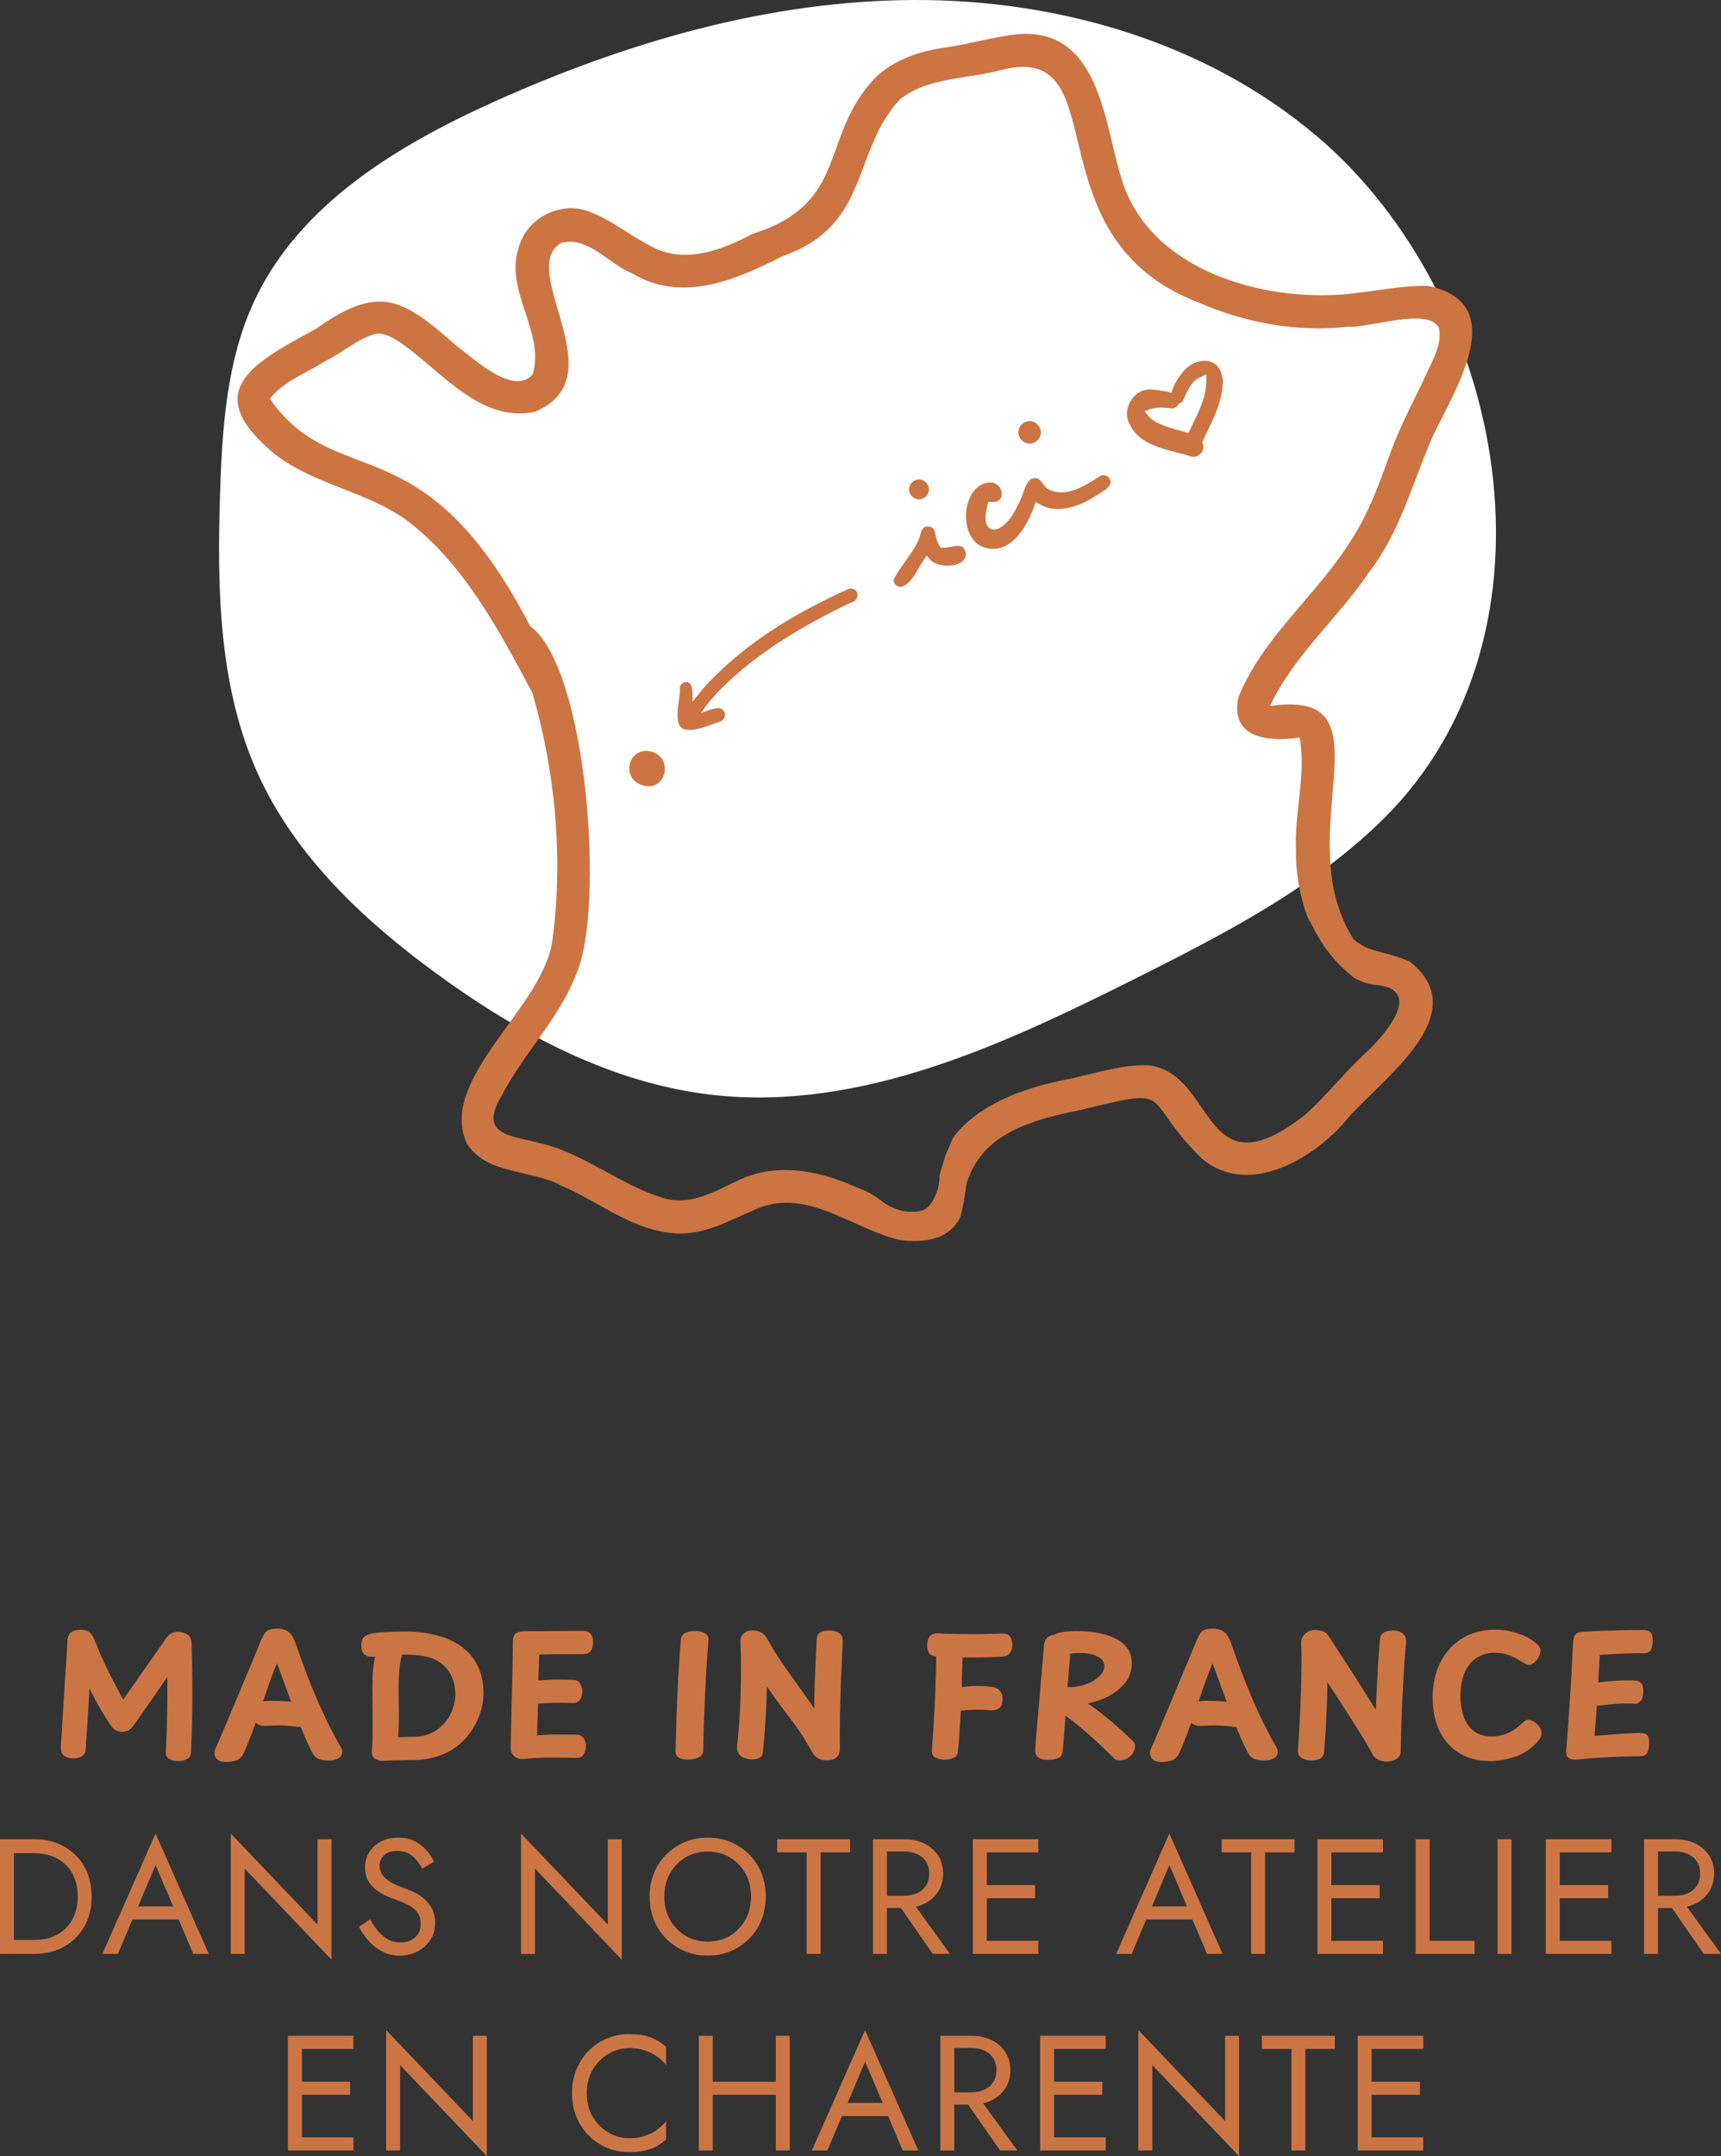 <svg viewBox="0 0 346.92 434.38" xmlns="http://www.w3.org/2000/svg" data-name="Calque 2" id="Calque_2">
  <rect x="0" y="0" width="346.92" height="434.38" fill="#333333" stroke="none"/>
  <defs>
    <style>
      .cls-1 {
        fill: #fff;
      }

      .cls-2 {
        fill: #cc7544;
      }

      .cls-3 {
        fill: #cd7443;
      }
    </style>
  </defs>
  <g data-name="Calque 1" id="Calque_1-2">
    <g>
      <g>
        <path d="M265.34,27.36C243.08,8.5,213.3-.13,184.13,0c-29.17.13-57.82,8.49-84.43,20.45-19.51,8.77-39.28,20.69-48.37,40.05-5.65,12.02-6.55,25.67-6.97,38.95-.61,19.2-.29,39.11,7.69,56.58,7.51,16.47,21.21,29.34,35.82,40.02,16.59,12.14,35.38,22.24,55.81,24.53,29.81,3.34,58.66-10.14,85.48-23.59,17.68-8.87,35.6-18.09,49.68-31.99,37.91-37.42,24.91-105.12-13.49-137.66Z" class="cls-1" id="Forme3-"></path>
        <g id="Icon_Madeinfrance">
          <g>
            <path d="M288.89,87.76c4.46-9.43,15.78-26.73-1.06-30.17-6.18-.11-12.27,1.48-18.43,1.81-16.73.89-37.83-5.65-43.28-23.21-3.61-11.61-4.43-30.66-21.03-29.3-4.86.57-9.61,1.94-14.45,2.67-5.19.72-10.4,2.42-14.24,6.12-11.39,12.06-5.01,25.22-24.77,31.46-6.27,3.35-13.83,6.16-20.56,2.39-4-2.05-7.51-4.96-11.69-6.66-5.94-2.72-13.24.83-14.86,7.14-2.82,8.61,5.36,16.88,2.88,25.35-3.81,4.66-12.09-3.33-15.48-5.76-10.87-9.67-15.58-12.33-28.28-3.33-12.9,6.97-23.51,12.68-8.15,25.31,7.84,6,18.19,7.39,26.25,13.06,11.71,8.74,18.85,22.34,25.59,34.98,4.62,15.94,6.2,33,4.07,49.48-1.53,13.69-23.18,28.04-17.34,41.2,3.97,6.42,12.95,5.23,19.02,8.53,7.26,3.08,13.68,8.47,21.69,9.52,6.69,1.01,12.48-2.67,18.41-5.07,10.06-3.8,19.01,4.54,28.43,6.57.99.11,1.89.16,2.73.16,4.93,0,7.47-1.79,9.08-4.43.11-.33.22-.67.32-1.01.13-.5.24-1,.35-1.51.15-.78.3-1.56.44-2.33.06-.42.1-.84.14-1.26.04-.46.12-.89.24-1.34.13-.47.34-.89.55-1.32.05-.12.1-.25.15-.37-.01-.02-.02-.04-.03-.06,2.18-4.39,5.68-9.61,21.42-12.57,20.74-5.03,12.33-3.21,25.2,9.55,9.02,7.64,21.41.72,28.25-6.62,6.74-8.61,27.46-21.91,13.82-32.96-5.04-2.32-8.15-1.68-11.41-4.55-13.54-21.14,8.56-50.8-16.84-46.98,4.69-10.17,13.7-17.66,19.9-26.89,6.34-8.16,8.85-18.3,12.96-27.59ZM249.63,140.51c-1.74,8.32,6.19,9,12.35,8.07,1.35,7.47-1.09,15.11-.74,22.65-.06,4.73.78,9.34,2.37,13.64.2.33.39.66.58.99.33.59.62,1.21.94,1.81.19.33.38.65.57.98.2.35.41.71.63,1.06.31.49.63.99.97,1.46.22.28.45.56.67.84.31.38.6.77.92,1.15.17.2.35.39.53.59.21.23.41.47.62.69.19.19.4.34.6.52.2.18.38.38.58.56.21.19.43.38.65.56.26.22.51.45.77.66.23.17.46.32.71.46.13.07.26.14.4.2,0,0,.01,0,.02,0,.13.06.26.13.4.19.28.11.57.21.83.35.71.21,1.44.37,2.21.47,10.53.87,1.24,10.96-2.68,14.41-3.91,3.72-7.26,7.97-11.26,11.61-20.98,16.58-18.07-7.8-31.4-9.78-5.65-.37-11.13,1.7-16.62,2.76-7.93,1.56-16.75,4.42-22.19,10.62-.12.16-.25.32-.38.47,0,.01-.02.02-.03.03h0s0,0,0,0c0,0,0,0,0,0,0,0-.02.02-.03.03,0,0,0,0,0,.01,0,0,0,0,0,0-.21.28-.42.56-.61.86-.04.1-.09.2-.13.3-.16.4-.32.8-.51,1.19-.17.36-.33.73-.49,1.1-.31.72-.52,1.48-.74,2.23-.2.7-.44,1.39-.63,2.1-.07.26-.1.52-.16.78,0,.02,0,.03,0,.05,0,.03,0,.06,0,.08.03.33-.02.65-.07.97,0,0,0,0,0,.01,0,0,0,.02,0,.03-.06.4-.1.81-.21,1.21-.11.41-.28.8-.45,1.19-.04.09-.08.18-.12.28-.14.31-.28.61-.44.91-.2.38-.46.72-.75,1.04-.32.35-.72.65-1.16.85-.5.23-1.01.32-1.55.36-.28.02-.56.03-.83.03-.96,0-1.93-.13-2.83-.47-.26-.1-.52-.21-.78-.31,0,0,0,0,0,0-.02,0-.05-.02-.07-.03,0,0-.02,0-.03-.01h-.01s-.02-.01-.03-.02c0,0-.02,0-.03-.01-.02,0-.03-.01-.05-.02-.28-.11-.54-.23-.8-.37-.79-.45-1.52-1.01-2.25-1.55-.4-.28-.83-.53-1.24-.8-.1-.07-.21-.14-.32-.2-1.05-.51-2.1-.99-3.18-1.37-7.51-3.33-16.1-4.84-23.73-.99-4.29,2.03-8.78,4.62-13.71,3.62-9.19-2.34-16.55-9.2-25.89-11.31-5.75-1.56-12.4-1.59-7.82-9.33,4.44-8.67,11.72-15.68,15.21-24.86,5.75-13.08,2.14-61.74-9.32-69.93-21.55-41.62-39.09-26.66-52.49-45.84,2.78-3.58,7.42-5.18,11.16-7.59,3.53-1.68,6.58-4.64,10.41-5.55,1.75-.08,3.29.89,4.71,1.8,8.14,5.59,16.09,16.26,27.08,13.97,16.83-6.84-3.84-28.69,5.41-34.06,5.37-1.38,9.63,4.32,14.31,6.19,10,5.97,20.82,1.33,30.18-3.46,17.95-6.22,13.93-21.14,23.77-31.63,5.78-4.59,13.77-4.03,20.6-5.96,23.5-5.74,5.16,33.62,39.5,46.87,9.47,4.11,19.89,6.06,30.19,4.9,1.51.1,3.95-.36,6.58-.82,4.91-.86,10.45-1.72,11.78,1.12.73,3.79-1.93,7.44-3.3,10.85-2.21,4.53-4.55,9.01-6.31,13.75-2.38,6.52-4.69,13.14-8.64,18.92-6.83,10.63-17.46,19-22.2,30.85Z" class="cls-3"></path>
            <path d="M132.98,152.35c-.14-.13-.29-.26-.46-.37-.02,0-.03-.03-.04-.04-.01,0-.03-.01-.04-.02-.31-.2-.66-.38-1.07-.5-4.77-1.2-6.43,5.52-1.68,6.84.37.09.72.14,1.05.14,2.47,0,3.71-2.43,3.16-4.47-.12-.6-.43-1.14-.93-1.58Z" class="cls-3"></path>
            <path d="M171.04,118.65c-10.77,4.83-21.19,11.07-29.16,19.9-.39.52-1.37,1.62-2.3,2.85.09-1.86.06-3.88-1.08-3.97-.77-.14-1.44.48-1.47,1.19.24,2.23-1.77,7.75,1.14,8.36.19.03.38.04.57.05.09,0,.18,0,.27,0,2.15,0,4.22-1.05,6.23-1.71.72-.27,1.09-1.1.82-1.81-.59-1.41-2.36-.77-4.03-.12-.25.1-.5.19-.75.28,1.41-2.09,3.09-3.98,4.9-5.72,7.32-7.01,16.21-12.19,25.31-16.54,2.09-.43,1.65-3.33-.44-2.78Z" class="cls-3"></path>
            <g>
              <path d="M193.15,109.95c-.38,0-.83.09-1.29.18-.63.12-1.17.22-1.74.22h-.46s-.24-.34-.24-.34c-.49-.68-.66-1.44-.8-2.12-.09-.43-.18-.84-.34-1.19-.19-.38-.7-.65-1.24-.65-.13,0-.25.02-.37.05-.69.16-.85.56-1.14,1.58-.1.36-.21.74-.37,1.12-.73,1.57-1.72,2.96-2.68,4.31-.88,1.23-1.72,2.4-2.34,3.67-.01.36.11.71.35.98.26.29.62.46,1.01.48,1.68-.3,2.7-2.06,3.68-3.77.34-.6.67-1.16,1.03-1.68l.6-.86.68.8c.63.74,2,1.23,3.49,1.23s2.81-.48,3.38-1.25c.35-.47.42-1.04.21-1.75-.41-.83-.85-1-1.42-1Z" class="cls-3"></path>
              <path d="M185.25,100.59c1.09,0,2-.92,2-2s-.92-2-2-2-2.01.92-2.01,2,.92,2,2.01,2Z" class="cls-3"></path>
              <path d="M222.48,95.72c-.33,0-.65.1-.92.3-2.06,1.35-4.86,3.17-7.62,3.17-1.05,0-2.02-.27-2.88-.79l-.1-.06-.08-.08c-.24-.26-.44-.53-.64-.79-.51-.69-.83-1.09-1.43-1.16-.03,0-.1,0-.16,0-1.26,0-1.75,1.14-2.42,3.02-.31.86-.62,1.75-1.1,2.45-.88,2.34-3.07,4.9-4.77,4.9-.49,0-.93-.21-1.23-.59-.6-.77-.62-2.15-.06-4.36l.17-.65.67.05c.08,0,.16,0,.23,0,1.51,0,1.76-1.03,1.79-1.48.08-1.02-.59-2.21-2-2.45-.06,0-.13,0-.19,0h0c-3.04,0-4.54,2.89-4.91,5.37-.47,3.15.62,6.82,3.6,7.72.62.19,1.21.28,1.79.28,4.85,0,7.53-6.52,8.24-8.52l.32-.92.84.48c1.07.61,2.3.93,3.65.93,2.09,0,4.5-.76,6.78-2.14.28-.19.64-.4,1.02-.62,1.14-.67,2.57-1.5,2.77-2.41.08-.33-.02-.7-.3-1.11-.27-.34-.65-.52-1.09-.52Z" class="cls-3"></path>
              <path d="M207.55,89.37c1.23,0,2.27-1.04,2.27-2.27s-1.04-2.27-2.27-2.27-2.27,1.04-2.27,2.27,1.04,2.27,2.27,2.27Z" class="cls-3"></path>
              <path d="M242.9,87.86c1.8-3.61,3.65-7.34,3.59-11.25-.19-2.45-1.59-3.92-3.72-3.92-1.72,0-3.48.99-4.6,2.57-.59.79-1.4,1.96-1.79,3.14l-.24.71-.72-.17c-.89-.21-1.86-.32-2.71-.41-.3-.03-.59-.06-.84-.09h-.06s0,0,0,0c-1.6,0-3.08.9-3.94,2.4-.89,1.54-.92,3.31-.08,4.74l.02.03v.03c1.72,3.53,5.7,4.56,9.55,5.56,1,.26,2.02.52,2.98.83.08.01.16.02.25.02.82,0,1.68-.67,1.93-1.5.08-.45.06-.84-.06-1.19l-.11-.32.15-.3.43-.86ZM240.54,85.18c-.23.48-.47.96-.69,1.44l-.3.64-.68-.21c-.52-.16-1.05-.31-1.58-.47-2.29-.65-4.65-1.32-5.86-2.87l-.7-.9,1.08-.37c.66-.22,1.4-.33,2.27-.33.58,0,1.15.05,1.65.09h.08s.07.03.07.03c.11.03.23.05.34.05.52,0,1.05-.32,1.33-.79l.14-.23.25-.1c.13-.06.25-.12.35-.2.24-.4.45-.85.67-1.33.64-1.38,1.37-2.94,3.08-3.7l1.13-.5v1.24c.02,3.09-1.33,5.85-2.63,8.52Z" class="cls-3"></path>
            </g>
          </g>
        </g>
      </g>
      <g>
        <path d="M17.28,352.41c-.04.68-.31,1.15-.79,1.42-.48.26-1.07.4-1.75.4-.4,0-.79-.06-1.19-.18-.4-.12-.72-.35-.96-.69-.24-.34-.35-.83-.33-1.47.09-1.21.18-2.54.26-3.99s.18-2.97.28-4.55c.1-1.58.19-3.15.28-4.69.11-1.5.21-2.95.3-4.37.09-1.42.15-2.67.2-3.75.04-.77.29-1.33.74-1.68.45-.35,1.08-.53,1.9-.53.75,0,1.34.15,1.77.46.43.31.84.98,1.24,2.01.4,1.01.83,2.04,1.29,3.08.46,1.05.95,2.08,1.45,3.1.51,1.02,1.01,1.99,1.5,2.9s.95,1.75,1.37,2.52l8.55-12.24c.4-.57.8-.95,1.22-1.14.42-.19.84-.28,1.25-.28.68,0,1.31.18,1.88.54.57.36.87.95.89,1.77.07,2.35.11,4.82.13,7.41.02,2.58.01,5.12-.03,7.61s-.12,4.78-.23,6.9c-.02.68-.3,1.16-.82,1.42-.53.26-1.1.4-1.72.4-.68,0-1.28-.13-1.8-.4-.52-.26-.76-.74-.74-1.42.09-1.43.15-2.96.2-4.6.04-1.64.08-3.34.1-5.12.02-1.77.03-3.58.03-5.43-1.19,1.74-2.35,3.42-3.48,5.03s-2.24,3.2-3.32,4.74c-.37.53-.76.87-1.16,1.04-.4.16-.79.25-1.19.25-.37,0-.76-.08-1.16-.25-.4-.17-.78-.53-1.16-1.11-.75-1.12-1.48-2.29-2.19-3.51-.71-1.22-1.4-2.52-2.06-3.91-.04,1.04-.1,2.05-.17,3.04-.07.99-.13,1.99-.18,2.99-.06,1-.12,2.02-.2,3.07-.08,1.04-.15,2.12-.21,3.22Z" class="cls-2"></path>
        <path d="M49.19,353.04c-.4.86-.9,1.39-1.5,1.6-.61.21-1.35.31-2.23.31-.62,0-1.09-.11-1.42-.33-.33-.22-.55-.47-.66-.76-.11-.29-.17-.52-.17-.69,0-.2.02-.36.07-.5s.09-.25.13-.36c.44-.97.96-2.15,1.55-3.55.59-1.4,1.23-2.89,1.9-4.49.67-1.59,1.34-3.18,2-4.77s1.28-3.05,1.85-4.41c.57-1.35,1.04-2.49,1.42-3.42.37-.92.62-1.5.73-1.72.33-.77.71-1.27,1.15-1.5.44-.23,1.03-.35,1.78-.35,1.06,0,1.87.24,2.44.73.57.48,1,1.18,1.29,2.08.73,2.09,1.54,4.33,2.46,6.72s1.94,4.82,3.07,7.29c1.13,2.47,2.39,4.9,3.78,7.28.04.09.08.19.12.31s.05.24.05.35c0,.64-.28,1.1-.84,1.39-.56.29-1.17.43-1.83.43-.73,0-1.38-.09-1.95-.28s-1.01-.57-1.32-1.14c-.55-.99-1.13-2.21-1.75-3.65-.62-1.44-1.23-2.99-1.85-4.65-.62-1.66-1.23-3.34-1.85-5.05-.62-1.7-1.21-3.32-1.78-4.83-.57,1.36-1.14,2.85-1.7,4.46-.56,1.61-1.12,3.22-1.67,4.85-.55,1.63-1.1,3.18-1.65,4.67-.55,1.49-1.09,2.81-1.62,3.98ZM53.18,347.69c-.33,0-.68-.08-1.06-.25s-.69-.43-.96-.79c-.26-.36-.4-.84-.4-1.44,0-.68.15-1.21.46-1.58.31-.37.76-.63,1.35-.78.59-.14,1.28-.21,2.05-.21.92,0,1.8.03,2.62.08s1.57.12,2.24.2c.67.08,1.21.15,1.63.21.64.09,1.11.33,1.42.71.31.38.46.97.46,1.77-.02.84-.23,1.45-.63,1.85-.4.4-.81.57-1.25.53-1.14-.13-2.08-.23-2.8-.3-.73-.07-1.43-.1-2.11-.1-.55,0-1.09.02-1.62.05-.53.03-1,.05-1.42.05Z" class="cls-2"></path>
        <path d="M74.99,333.77c-.59.04-1.1-.1-1.52-.45-.42-.34-.63-.98-.63-1.93,0-.81.2-1.37.61-1.67s.92-.51,1.53-.64c.37-.09.91-.16,1.62-.21.7-.05,1.51-.1,2.43-.13.91-.03,1.85-.05,2.82-.05,2.07,0,4.04.23,5.91.68,1.87.45,3.54,1.17,5,2.16,1.46.99,2.61,2.29,3.45,3.89.83,1.61,1.25,3.56,1.25,5.87,0,1.01-.17,2.12-.51,3.32-.34,1.2-.87,2.39-1.58,3.56-.72,1.18-1.63,2.25-2.76,3.22-1.12.97-2.49,1.74-4.09,2.33-1.61.58-3.45.87-5.54.87-.7,0-1.36,0-1.96.02-.61.01-1.15.02-1.65.03-.5.01-.95.04-1.37.08-.99.09-1.78-.04-2.36-.38-.58-.34-.8-1.08-.64-2.23.04-.4.08-.98.1-1.75.02-.77.03-1.62.03-2.56s0-1.9-.02-2.89c-.01-.99-.02-1.94-.03-2.84-.01-.9-.02-1.67-.02-2.31,0-.68.02-1.36.05-2.03.03-.67.09-1.34.16-2.01s.19-1.34.35-2l-.63.03ZM80.27,350c.07-.02.23-.04.5-.05.26-.01.56-.02.89-.03.33-.01.65-.02.96-.02h.76c1.12,0,2.13-.18,3.02-.53.89-.35,1.67-.81,2.34-1.39.67-.57,1.23-1.23,1.68-1.96.45-.74.79-1.5,1.02-2.28.23-.78.35-1.53.35-2.26,0-1.47-.29-2.8-.86-3.98-.57-1.18-1.46-2.13-2.66-2.85-1.2-.73-2.75-1.13-4.64-1.22-.4-.04-.75-.07-1.06-.08-.31-.01-.59-.02-.84-.02s-.49.02-.71.07c-.18.68-.31,1.39-.41,2.11-.1.73-.17,1.47-.2,2.23s-.05,1.51-.05,2.26c0,.79,0,1.61.02,2.44s.02,1.68.03,2.54c.01.86,0,1.71-.02,2.56-.02.85-.07,1.67-.13,2.46Z" class="cls-2"></path>
        <path d="M102.94,351.82c.02-.68.04-1.59.07-2.72.02-1.13.05-2.39.08-3.78.03-1.39.07-2.8.1-4.26s.07-2.85.1-4.19c.03-1.34.05-2.55.07-3.61.01-1.07.02-1.89.02-2.46,0-.81.18-1.38.53-1.7.35-.32,1.04-.48,2.08-.48,2.22,0,4.26-.01,6.12-.03,1.86-.02,3.65-.03,5.36-.03.75,0,1.28.2,1.6.61.32.41.48.97.48,1.7s-.16,1.3-.48,1.73c-.32.43-.85.64-1.6.64-1.36,0-2.8,0-4.31.02-1.51.01-3,.03-4.47.05l-.17,5.25c.9-.09,1.72-.14,2.46-.17.74-.02,1.47-.03,2.19-.02.73.01,1.53.03,2.41.05.59,0,1.04.25,1.35.74.31.5.46,1.04.46,1.63,0,.64-.15,1.18-.46,1.63-.31.45-.76.68-1.35.68-.86-.02-1.66-.04-2.41-.05s-1.5,0-2.24.02c-.75.02-1.57.08-2.47.16l-.2,6.37c1.36-.11,2.73-.17,4.09-.17s2.66.01,3.89.03c.66.02,1.13.26,1.42.71.29.45.43,1,.43,1.63,0,.59-.14,1.14-.43,1.63-.29.5-.76.73-1.42.71-1.65-.04-3.3-.07-4.95-.08-1.65-.01-3.51.09-5.58.31-.4.04-.81,0-1.25-.13-.44-.13-.81-.39-1.11-.78s-.43-.94-.41-1.67Z" class="cls-2"></path>
        <path d="M137.23,330.43c.07-.7.36-1.19.89-1.45.53-.26,1.13-.4,1.82-.4.48,0,.95.05,1.4.17.45.11.82.3,1.11.56.29.26.41.64.36,1.12-.29,3.61-.52,7.31-.69,11.1-.18,3.79-.3,7.51-.36,11.14,0,.46-.17.83-.5,1.09-.33.26-.74.45-1.22.56-.48.11-.97.17-1.45.17-.73,0-1.31-.13-1.77-.4s-.67-.74-.64-1.42c.07-3.63.19-7.34.36-11.14s.41-7.5.69-11.1Z" class="cls-2"></path>
        <path d="M153.79,352.94c-.07.62-.31,1.02-.74,1.22-.43.2-.96.3-1.6.3-.35,0-.76-.08-1.24-.23s-.88-.43-1.22-.84c-.34-.41-.48-.97-.41-1.7.2-1.72.35-3.41.46-5.08.11-1.67.19-3.36.25-5.07.05-1.7.08-3.45.08-5.23s-.03-3.63-.1-5.54c-.02-.57.09-1.03.35-1.37s.56-.58.92-.73c.36-.14.72-.21,1.07-.21.77,0,1.41.15,1.91.46s.9.75,1.19,1.32c.68,1.25,1.41,2.46,2.18,3.63.77,1.17,1.56,2.31,2.36,3.43s1.62,2.25,2.44,3.4c.83,1.14,1.63,2.31,2.43,3.5.02-1.21.04-2.38.07-3.5.02-1.12.06-2.24.12-3.37s.1-2.27.15-3.43c.04-1.17.1-2.4.17-3.7.04-.64.28-1.08.71-1.34s1.06-.38,1.9-.38c.73,0,1.36.17,1.9.51.54.34.79.94.74,1.8-.13,2.6-.25,5.12-.35,7.57-.1,2.45-.17,4.83-.2,7.14-.03,2.31-.04,4.57-.02,6.77,0,.59-.13,1.07-.38,1.42-.25.35-.57.6-.96.74-.38.14-.79.21-1.2.21-.4,0-.78-.04-1.14-.12s-.71-.25-1.06-.51c-.34-.26-.67-.68-.97-1.25-.18-.31-.49-.85-.94-1.62-.45-.77-.97-1.59-1.57-2.48-.53-.75-1.07-1.49-1.63-2.23-.56-.74-1.12-1.47-1.67-2.21-.55-.74-1.09-1.48-1.63-2.23-.54-.75-1.07-1.51-1.6-2.28,0,1.14-.02,2.28-.07,3.4s-.1,2.23-.17,3.32c-.07,1.09-.14,2.17-.23,3.25-.09,1.08-.19,2.16-.3,3.23Z" class="cls-2"></path>
        <path d="M188.97,333.73c-.84-.04-1.39-.28-1.67-.71-.28-.43-.41-.95-.41-1.57,0-.42.06-.81.18-1.19.12-.37.35-.68.69-.91.34-.23.83-.33,1.47-.31.48.04,1.11.08,1.88.1.77.02,1.63.04,2.57.05.95.01,1.91.02,2.9.02s1.96-.02,2.9-.05c.95-.03,1.78-.06,2.51-.08.79-.04,1.34.17,1.63.63s.45,1,.45,1.62-.15,1.15-.45,1.62-.84.73-1.63.79c-.7.04-1.51.08-2.41.12-.9.03-1.84.05-2.8.05-1.52,0-2.98-.02-4.37-.05-1.4-.03-2.55-.07-3.45-.12ZM188.74,331.69c0-.7.28-1.18.84-1.44.56-.25,1.17-.38,1.83-.38s1.27.13,1.83.38c.56.25.83.73.81,1.44,0,1.28-.02,2.58-.07,3.91-.04,1.33-.09,2.77-.13,4.31.44-.09.94-.15,1.5-.2s1.13-.07,1.72-.07,1.14.02,1.68.07c.54.04,1.03.1,1.47.17.59.13,1.06.4,1.39.79.33.4.49.93.49,1.62,0,.95-.24,1.57-.71,1.88-.47.31-1.04.44-1.7.4-.66-.09-1.35-.14-2.06-.15-.72-.01-1.42,0-2.11.05s-1.31.11-1.86.2c-.07,1.41-.14,2.81-.23,4.21-.09,1.4-.19,2.67-.3,3.81-.02.68-.31,1.16-.87,1.42-.56.26-1.16.4-1.8.4s-1.27-.13-1.83-.4c-.56-.26-.82-.74-.78-1.42.26-3.48.47-6.97.63-10.48.15-3.51.24-7.01.26-10.51Z" class="cls-2"></path>
        <path d="M210.46,331.46c.04-.57.18-1,.41-1.29.23-.29.49-.49.79-.61.3-.12.58-.19.84-.21.24-.18.57-.31.99-.41.42-.1.92-.18,1.52-.25.59-.07,1.29-.1,2.08-.1,1.3,0,2.6.1,3.89.31,1.3.21,2.49.56,3.56,1.04,1.08.48,1.95,1.14,2.61,1.98s.99,1.87.99,3.1c0,.77-.12,1.52-.36,2.26s-.64,1.4-1.19,2c-.92,1.03-2,1.86-3.23,2.49-1.23.63-2.59,1.09-4.06,1.4,1.72,1.21,3.29,2.42,4.72,3.63,1.43,1.21,2.89,2.54,4.39,3.99.26.26.4.61.4,1.02,0,.48-.15.95-.45,1.39s-.68.79-1.14,1.06c-.46.26-.93.4-1.42.4-.26,0-.49-.03-.68-.08-.19-.05-.39-.19-.61-.41-1.56-1.56-3.12-3.04-4.67-4.42-1.55-1.39-3.23-2.75-5.03-4.09l-.56,6.8c-.04.84-.32,1.39-.83,1.67s-1.32.41-2.44.41c-.7,0-1.28-.18-1.73-.53-.45-.35-.64-.93-.58-1.75l1.78-20.79ZM215.21,339.91c1.06,0,2.03-.12,2.92-.36.89-.24,1.67-.57,2.34-.97s1.2-.86,1.58-1.37.58-1.02.58-1.55-.2-.96-.59-1.37c-.4-.41-.97-.72-1.72-.94s-1.65-.33-2.71-.33c-.33,0-.66.01-.97.03-.32.02-.62.05-.91.1l-.53,6.77Z" class="cls-2"></path>
        <path d="M237.78,353.04c-.4.86-.9,1.39-1.5,1.6-.61.21-1.35.31-2.23.31-.62,0-1.09-.11-1.42-.33-.33-.22-.55-.47-.66-.76-.11-.29-.17-.52-.17-.69,0-.2.02-.36.07-.5s.09-.25.13-.36c.44-.97.96-2.15,1.55-3.55.59-1.4,1.23-2.89,1.9-4.49.67-1.59,1.34-3.18,2-4.77s1.28-3.05,1.85-4.41c.57-1.35,1.04-2.49,1.42-3.42.37-.92.62-1.5.73-1.72.33-.77.71-1.27,1.15-1.5.44-.23,1.03-.35,1.78-.35,1.06,0,1.87.24,2.44.73.57.48,1,1.18,1.29,2.08.73,2.09,1.54,4.33,2.46,6.72s1.94,4.82,3.07,7.29c1.13,2.47,2.39,4.9,3.78,7.28.04.09.08.19.12.31s.05.24.05.35c0,.64-.28,1.1-.84,1.39-.56.29-1.17.43-1.83.43-.73,0-1.38-.09-1.95-.28s-1.01-.57-1.32-1.14c-.55-.99-1.13-2.21-1.75-3.65-.62-1.44-1.23-2.99-1.85-4.65-.62-1.66-1.23-3.34-1.85-5.05-.62-1.7-1.21-3.32-1.78-4.83-.57,1.36-1.14,2.85-1.7,4.46-.56,1.61-1.12,3.22-1.67,4.85-.55,1.63-1.1,3.18-1.65,4.67-.55,1.49-1.09,2.81-1.62,3.98ZM241.77,347.69c-.33,0-.68-.08-1.06-.25s-.69-.43-.96-.79c-.26-.36-.4-.84-.4-1.44,0-.68.15-1.21.46-1.58.31-.37.76-.63,1.35-.78.59-.14,1.28-.21,2.05-.21.92,0,1.8.03,2.62.08s1.57.12,2.24.2c.67.08,1.21.15,1.63.21.64.09,1.11.33,1.42.71.31.38.46.97.46,1.77-.02.84-.23,1.45-.63,1.85-.4.4-.81.57-1.25.53-1.14-.13-2.08-.23-2.8-.3-.73-.07-1.43-.1-2.11-.1-.55,0-1.09.02-1.62.05-.53.03-1,.05-1.42.05Z" class="cls-2"></path>
        <path d="M266.92,352.84c-.04.68-.29,1.16-.74,1.42-.45.26-1.05.4-1.8.4-.4,0-.81-.06-1.25-.18-.44-.12-.81-.33-1.11-.63-.3-.3-.42-.72-.38-1.27.13-1.85.25-3.79.36-5.84.11-2.05.19-4.06.25-6.05.05-1.99.09-3.83.1-5.51.01-1.68,0-3.07-.05-4.17-.02-.75.25-1.38.81-1.88.56-.51,1.22-.76,1.96-.76.57,0,1.12.09,1.63.28.52.19.95.59,1.3,1.2.4.62.87,1.35,1.42,2.21s1.16,1.8,1.83,2.82c.67,1.02,1.35,2.08,2.05,3.17s1.39,2.18,2.08,3.28c.69,1.1,1.35,2.14,1.96,3.13.04-1.19.1-2.41.16-3.66.07-1.25.13-2.5.2-3.75.07-1.24.14-2.43.23-3.56.09-1.13.17-2.17.23-3.12.04-.64.27-1.11.68-1.4.41-.3,1-.46,1.77-.48.92-.04,1.64.15,2.16.59s.74,1.04.68,1.81c-.09.84-.18,1.92-.28,3.25-.1,1.33-.19,2.79-.28,4.39-.09,1.6-.17,3.23-.25,4.92-.08,1.68-.14,3.32-.18,4.92-.04,1.6-.08,3.06-.1,4.41,0,.53-.15.95-.46,1.25s-.67.53-1.09.66c-.42.13-.81.2-1.19.2-.62,0-1.18-.12-1.7-.35-.52-.23-.92-.59-1.21-1.07-.66-1.21-1.36-2.41-2.09-3.6-.74-1.19-1.49-2.38-2.24-3.58-.76-1.2-1.54-2.41-2.34-3.65-.8-1.23-1.62-2.47-2.46-3.73-.02,2.44-.09,4.82-.21,7.14s-.27,4.58-.45,6.78Z" class="cls-2"></path>
        <path d="M309.62,331c.13.09.31.26.54.53.23.26.35.59.35.99,0,.51-.13.98-.4,1.42-.26.44-.57.79-.92,1.06-.35.26-.65.4-.89.4-.29,0-.55-.07-.79-.2s-.45-.25-.63-.36c-.73-.46-1.39-.83-1.98-1.09-.59-.26-1.18-.46-1.75-.59s-1.19-.2-1.85-.2c-1.32,0-2.5.33-3.55.97-1.04.65-1.86,1.62-2.46,2.92-.59,1.3-.89,2.93-.89,4.88,0,1.56.23,2.95.68,4.16.45,1.21,1.14,2.17,2.06,2.87s2.09,1.06,3.5,1.06c.84,0,1.61-.1,2.33-.31s1.4-.52,2.05-.92c.65-.41,1.28-.91,1.9-1.5.2-.2.39-.35.58-.46.19-.11.39-.17.61-.17.33,0,.69.13,1.09.38.4.25.75.58,1.07.99.32.41.48.84.48,1.3,0,.4-.12.78-.35,1.14-.23.36-.53.73-.91,1.11-1.14,1.14-2.54,2-4.19,2.56-1.65.56-3.3.84-4.95.84-2.31,0-4.33-.51-6.06-1.52-1.73-1.01-3.08-2.48-4.04-4.39s-1.45-4.22-1.45-6.93c0-2.09.31-3.97.94-5.64.63-1.67,1.5-3.1,2.62-4.29,1.12-1.19,2.45-2.1,3.98-2.74,1.53-.64,3.21-.96,5.03-.96.9,0,1.83.09,2.79.28.96.19,1.91.47,2.85.86.95.38,1.81.91,2.61,1.57Z" class="cls-2"></path>
        <path d="M317.74,354.52c-.24,0-.53-.03-.86-.08-.33-.06-.62-.2-.86-.45-.24-.24-.34-.64-.3-1.19.18-2.35.35-4.77.53-7.26s.33-4.98.48-7.47c.14-2.5.27-4.93.38-7.31.04-.66.2-1.15.46-1.47.26-.32.75-.5,1.45-.54,1.03-.09,2.23-.15,3.58-.2,1.35-.04,2.77-.08,4.24-.12s2.93-.05,4.36-.05c.68,0,1.18.15,1.49.45.31.3.46.79.46,1.47,0,1.1-.15,1.84-.45,2.21-.3.38-.75.56-1.37.56-1.01,0-1.9,0-2.66.02-.76.01-1.46.03-2.11.07-.65.03-1.29.07-1.93.1-.64.03-1.35.08-2.14.15-.04.75-.08,1.4-.12,1.96-.03.56-.06,1.11-.08,1.65-.02.54-.07,1.18-.13,1.93.97-.13,1.89-.23,2.77-.3.88-.07,1.72-.11,2.53-.13.8-.02,1.54-.01,2.23.03.37,0,.73.15,1.06.46.33.31.5.85.5,1.62,0,1.01-.18,1.7-.53,2.06-.35.36-.7.54-1.06.54-.55-.04-1.22-.06-2-.05-.78.01-1.65.05-2.61.13s-2.01.19-3.15.35c-.09,1.1-.17,2.13-.23,3.08s-.14,1.94-.23,2.95c.77-.04,1.56-.1,2.36-.17.8-.07,1.61-.13,2.41-.18.8-.05,1.6-.1,2.38-.15.78-.04,1.53-.07,2.26-.07.53,0,.94.16,1.22.48.29.32.41.86.36,1.63-.02.97-.17,1.64-.45,2.01-.28.38-.63.56-1.07.56h-1.34c-.45,0-.9.01-1.34.03-1.03.02-2.17.07-3.4.13-1.23.07-2.46.14-3.7.23s-2.37.19-3.4.3Z" class="cls-2"></path>
        <path d="M2.81,370.53v23.1H0v-23.1h2.81ZM1.55,393.63v-2.81h5.38c1.3,0,2.49-.2,3.56-.61,1.08-.41,2-.99,2.77-1.75.77-.76,1.36-1.68,1.78-2.75.42-1.08.63-2.29.63-3.63s-.21-2.55-.63-3.63c-.42-1.08-1.01-2-1.78-2.75-.77-.76-1.69-1.34-2.77-1.75s-2.27-.61-3.56-.61H1.55v-2.81h5.38c2.24,0,4.23.48,5.97,1.45,1.74.97,3.1,2.32,4.09,4.04.99,1.73,1.49,3.75,1.49,6.06s-.5,4.33-1.49,6.05c-.99,1.73-2.35,3.08-4.09,4.04-1.74.97-3.73,1.45-5.97,1.45H1.55Z" class="cls-2"></path>
        <path d="M27.46,384.92l-.26.59-3.43,8.12h-3.13l10.72-24.25,10.73,24.25h-3.13l-3.37-7.92-.26-.66-3.96-9.31-3.89,9.17ZM26.3,384.06h10.23l.99,2.64h-12.21l.99-2.64Z" class="cls-2"></path>
        <path d="M66.82,370.53v24.26l-17.49-18.35v17.19h-2.81v-24.25l17.49,18.35v-17.19h2.8Z" class="cls-2"></path>
        <path d="M76.28,389.08c.58.7,1.24,1.25,1.96,1.65.73.4,1.55.59,2.47.59,1.23,0,2.22-.34,2.97-1.02.75-.68,1.12-1.55,1.12-2.61s-.24-1.86-.73-2.47c-.48-.62-1.12-1.12-1.9-1.5-.78-.38-1.61-.73-2.49-1.04-.57-.2-1.21-.46-1.91-.78-.7-.32-1.38-.73-2.01-1.22-.64-.5-1.16-1.11-1.57-1.83-.41-.73-.61-1.62-.61-2.67,0-1.14.29-2.17.86-3.07.57-.9,1.36-1.61,2.38-2.13s2.17-.78,3.46-.78,2.35.24,3.28.71c.94.47,1.73,1.08,2.39,1.82.66.74,1.18,1.51,1.55,2.33l-2.41,1.39c-.29-.57-.65-1.13-1.09-1.68-.44-.55-.97-1-1.6-1.35-.63-.35-1.39-.53-2.29-.53-1.25,0-2.17.3-2.74.91-.57.61-.86,1.28-.86,2.03,0,.64.17,1.23.5,1.77s.88,1.04,1.67,1.52c.78.47,1.84.94,3.18,1.4.62.22,1.26.51,1.95.86.68.35,1.31.8,1.9,1.34s1.06,1.19,1.44,1.95c.37.76.56,1.67.56,2.72s-.19,1.93-.58,2.74c-.38.81-.91,1.51-1.58,2.08s-1.43,1.01-2.28,1.32c-.85.31-1.73.46-2.66.46-1.25,0-2.42-.27-3.48-.81-1.07-.54-2-1.25-2.8-2.15-.8-.89-1.46-1.84-1.96-2.85l2.24-1.52c.53.92,1.08,1.74,1.67,2.44Z" class="cls-2"></path>
        <path d="M125.33,370.53v24.26l-17.49-18.35v17.19h-2.81v-24.25l17.49,18.35v-17.19h2.8Z" class="cls-2"></path>
        <path d="M131.82,377.38c.58-1.44,1.4-2.69,2.46-3.76,1.06-1.07,2.3-1.9,3.73-2.51,1.43-.61,2.98-.91,4.65-.91s3.25.3,4.67.91,2.66,1.44,3.71,2.51c1.06,1.07,1.88,2.32,2.46,3.76.58,1.44.87,3.01.87,4.7s-.29,3.23-.87,4.69c-.58,1.45-1.4,2.71-2.46,3.78-1.06,1.07-2.29,1.9-3.71,2.51-1.42.6-2.98.91-4.67.91s-3.22-.3-4.65-.91c-1.43-.61-2.67-1.44-3.73-2.51-1.06-1.07-1.88-2.33-2.46-3.78s-.87-3.01-.87-4.69.29-3.26.87-4.7ZM135.05,386.73c.76,1.36,1.8,2.44,3.12,3.23s2.82,1.19,4.49,1.19,3.2-.4,4.5-1.19c1.31-.79,2.34-1.87,3.1-3.23.76-1.36,1.14-2.91,1.14-4.65s-.38-3.29-1.14-4.65-1.79-2.44-3.1-3.23c-1.31-.79-2.81-1.19-4.5-1.19s-3.17.4-4.49,1.19-2.36,1.87-3.12,3.23-1.14,2.92-1.14,4.65.38,3.29,1.14,4.65Z" class="cls-2"></path>
        <path d="M156.68,370.53h14.68v2.64h-5.94v20.46h-2.81v-20.46h-5.94v-2.64Z" class="cls-2"></path>
        <path d="M178.79,370.53v23.1h-2.81v-23.1h2.81ZM177.54,370.53h4.72c1.5,0,2.83.28,4.01.84,1.18.56,2.11,1.36,2.8,2.39.69,1.03,1.04,2.27,1.04,3.7s-.35,2.63-1.04,3.68-1.63,1.85-2.8,2.41c-1.18.56-2.51.84-4.01.84h-4.72v-2.47h4.72c.99,0,1.86-.18,2.62-.53.76-.35,1.35-.86,1.78-1.52s.64-1.46.64-2.41-.21-1.75-.64-2.41-1.02-1.17-1.78-1.52c-.76-.35-1.63-.53-2.62-.53h-4.72v-2.48ZM183.25,382.24l8.25,11.38h-3.47l-7.92-11.38h3.14Z" class="cls-2"></path>
        <path d="M198.92,370.53v23.1h-2.81v-23.1h2.81ZM197.67,370.53h11.65v2.64h-11.65v-2.64ZM197.67,379.77h10.99v2.64h-10.99v-2.64ZM197.67,390.99h11.65v2.64h-11.65v-2.64Z" class="cls-2"></path>
        <path d="M231.82,384.92l-.26.59-3.43,8.12h-3.13l10.72-24.25,10.73,24.25h-3.13l-3.37-7.92-.26-.66-3.96-9.31-3.89,9.17ZM230.67,384.06h10.23l.99,2.64h-12.21l.99-2.64Z" class="cls-2"></path>
        <path d="M246.27,370.53h14.68v2.64h-5.94v20.46h-2.81v-20.46h-5.94v-2.64Z" class="cls-2"></path>
        <path d="M268.38,370.53v23.1h-2.81v-23.1h2.81ZM267.13,370.53h11.65v2.64h-11.65v-2.64ZM267.13,379.77h10.99v2.64h-10.99v-2.64ZM267.13,390.99h11.65v2.64h-11.65v-2.64Z" class="cls-2"></path>
        <path d="M288.18,370.53v20.46h9.07v2.64h-11.88v-23.1h2.81Z" class="cls-2"></path>
        <path d="M304.68,370.53v23.1h-2.81v-23.1h2.81Z" class="cls-2"></path>
        <path d="M314.42,370.53v23.1h-2.81v-23.1h2.81ZM313.17,370.53h11.65v2.64h-11.65v-2.64ZM313.17,379.77h10.99v2.64h-10.99v-2.64ZM313.17,390.99h11.65v2.64h-11.65v-2.64Z" class="cls-2"></path>
        <path d="M334.22,370.53v23.1h-2.81v-23.1h2.81ZM332.96,370.53h4.72c1.5,0,2.83.28,4.01.84,1.18.56,2.11,1.36,2.8,2.39.69,1.03,1.04,2.27,1.04,3.7s-.35,2.63-1.04,3.68-1.63,1.85-2.8,2.41c-1.18.56-2.51.84-4.01.84h-4.72v-2.47h4.72c.99,0,1.86-.18,2.62-.53.76-.35,1.35-.86,1.78-1.52s.64-1.46.64-2.41-.21-1.75-.64-2.41-1.02-1.17-1.78-1.52c-.76-.35-1.63-.53-2.62-.53h-4.72v-2.48ZM338.67,382.24l8.25,11.38h-3.47l-7.92-11.38h3.14Z" class="cls-2"></path>
        <path d="M60.85,410.13v23.1h-2.81v-23.1h2.81ZM59.6,410.13h11.65v2.64h-11.65v-2.64ZM59.6,419.37h10.99v2.64h-10.99v-2.64ZM59.6,430.59h11.65v2.64h-11.65v-2.64Z" class="cls-2"></path>
        <path d="M98.14,410.13v24.25l-17.49-18.35v17.19h-2.81v-24.25l17.49,18.35v-17.19h2.8Z" class="cls-2"></path>
        <path d="M119.48,426.4c.8,1.37,1.85,2.43,3.15,3.2,1.3.77,2.71,1.16,4.22,1.16,1.1,0,2.11-.14,3.02-.43.91-.29,1.74-.69,2.49-1.21.75-.52,1.39-1.12,1.91-1.8v3.7c-.97.86-2.02,1.5-3.17,1.91-1.14.42-2.56.63-4.26.63-1.61,0-3.11-.29-4.5-.87-1.4-.58-2.62-1.41-3.68-2.48-1.06-1.07-1.88-2.33-2.47-3.78s-.89-3.04-.89-4.75.3-3.3.89-4.75,1.42-2.71,2.47-3.78c1.06-1.07,2.28-1.89,3.68-2.48,1.4-.58,2.9-.87,4.5-.87,1.69,0,3.11.21,4.26.63,1.14.42,2.2,1.06,3.17,1.91v3.7c-.53-.68-1.17-1.28-1.91-1.8-.75-.52-1.58-.92-2.49-1.2-.91-.29-1.92-.43-3.02-.43-1.52,0-2.93.39-4.22,1.16-1.3.77-2.35,1.83-3.15,3.18s-1.2,2.93-1.2,4.74.4,3.36,1.2,4.72Z" class="cls-2"></path>
        <path d="M143.68,410.13v23.1h-2.81v-23.1h2.81ZM142.43,419.37h15.84v2.64h-15.84v-2.64ZM159.19,410.13v23.1h-2.8v-23.1h2.8Z" class="cls-2"></path>
        <path d="M170.48,424.52l-.26.59-3.43,8.12h-3.13l10.72-24.25,10.73,24.25h-3.13l-3.37-7.92-.26-.66-3.96-9.31-3.89,9.17ZM169.32,423.66h10.23l.99,2.64h-12.21l.99-2.64Z" class="cls-2"></path>
        <path d="M192.36,410.13v23.1h-2.81v-23.1h2.81ZM191.1,410.13h4.72c1.5,0,2.83.28,4.01.84,1.18.56,2.11,1.36,2.8,2.39s1.04,2.27,1.04,3.7-.35,2.63-1.04,3.68-1.63,1.85-2.8,2.41c-1.18.56-2.51.84-4.01.84h-4.72v-2.48h4.72c.99,0,1.86-.18,2.62-.53.76-.35,1.35-.86,1.78-1.52s.64-1.46.64-2.41-.21-1.75-.64-2.41c-.43-.66-1.02-1.17-1.78-1.52-.76-.35-1.63-.53-2.62-.53h-4.72v-2.47ZM196.81,421.84l8.25,11.38h-3.47l-7.92-11.38h3.14Z" class="cls-2"></path>
        <path d="M212.48,410.13v23.1h-2.81v-23.1h2.81ZM211.23,410.13h11.65v2.64h-11.65v-2.64ZM211.23,419.37h10.99v2.64h-10.99v-2.64ZM211.23,430.59h11.65v2.64h-11.65v-2.64Z" class="cls-2"></path>
        <path d="M249.77,410.13v24.25l-17.49-18.35v17.19h-2.81v-24.25l17.49,18.35v-17.19h2.8Z" class="cls-2"></path>
        <path d="M254.39,410.13h14.68v2.64h-5.94v20.46h-2.81v-20.46h-5.94v-2.64Z" class="cls-2"></path>
        <path d="M276.5,410.13v23.1h-2.81v-23.1h2.81ZM275.25,410.13h11.65v2.64h-11.65v-2.64ZM275.25,419.37h10.99v2.64h-10.99v-2.64ZM275.25,430.59h11.65v2.64h-11.65v-2.64Z" class="cls-2"></path>
      </g>
    </g>
  </g>
</svg>